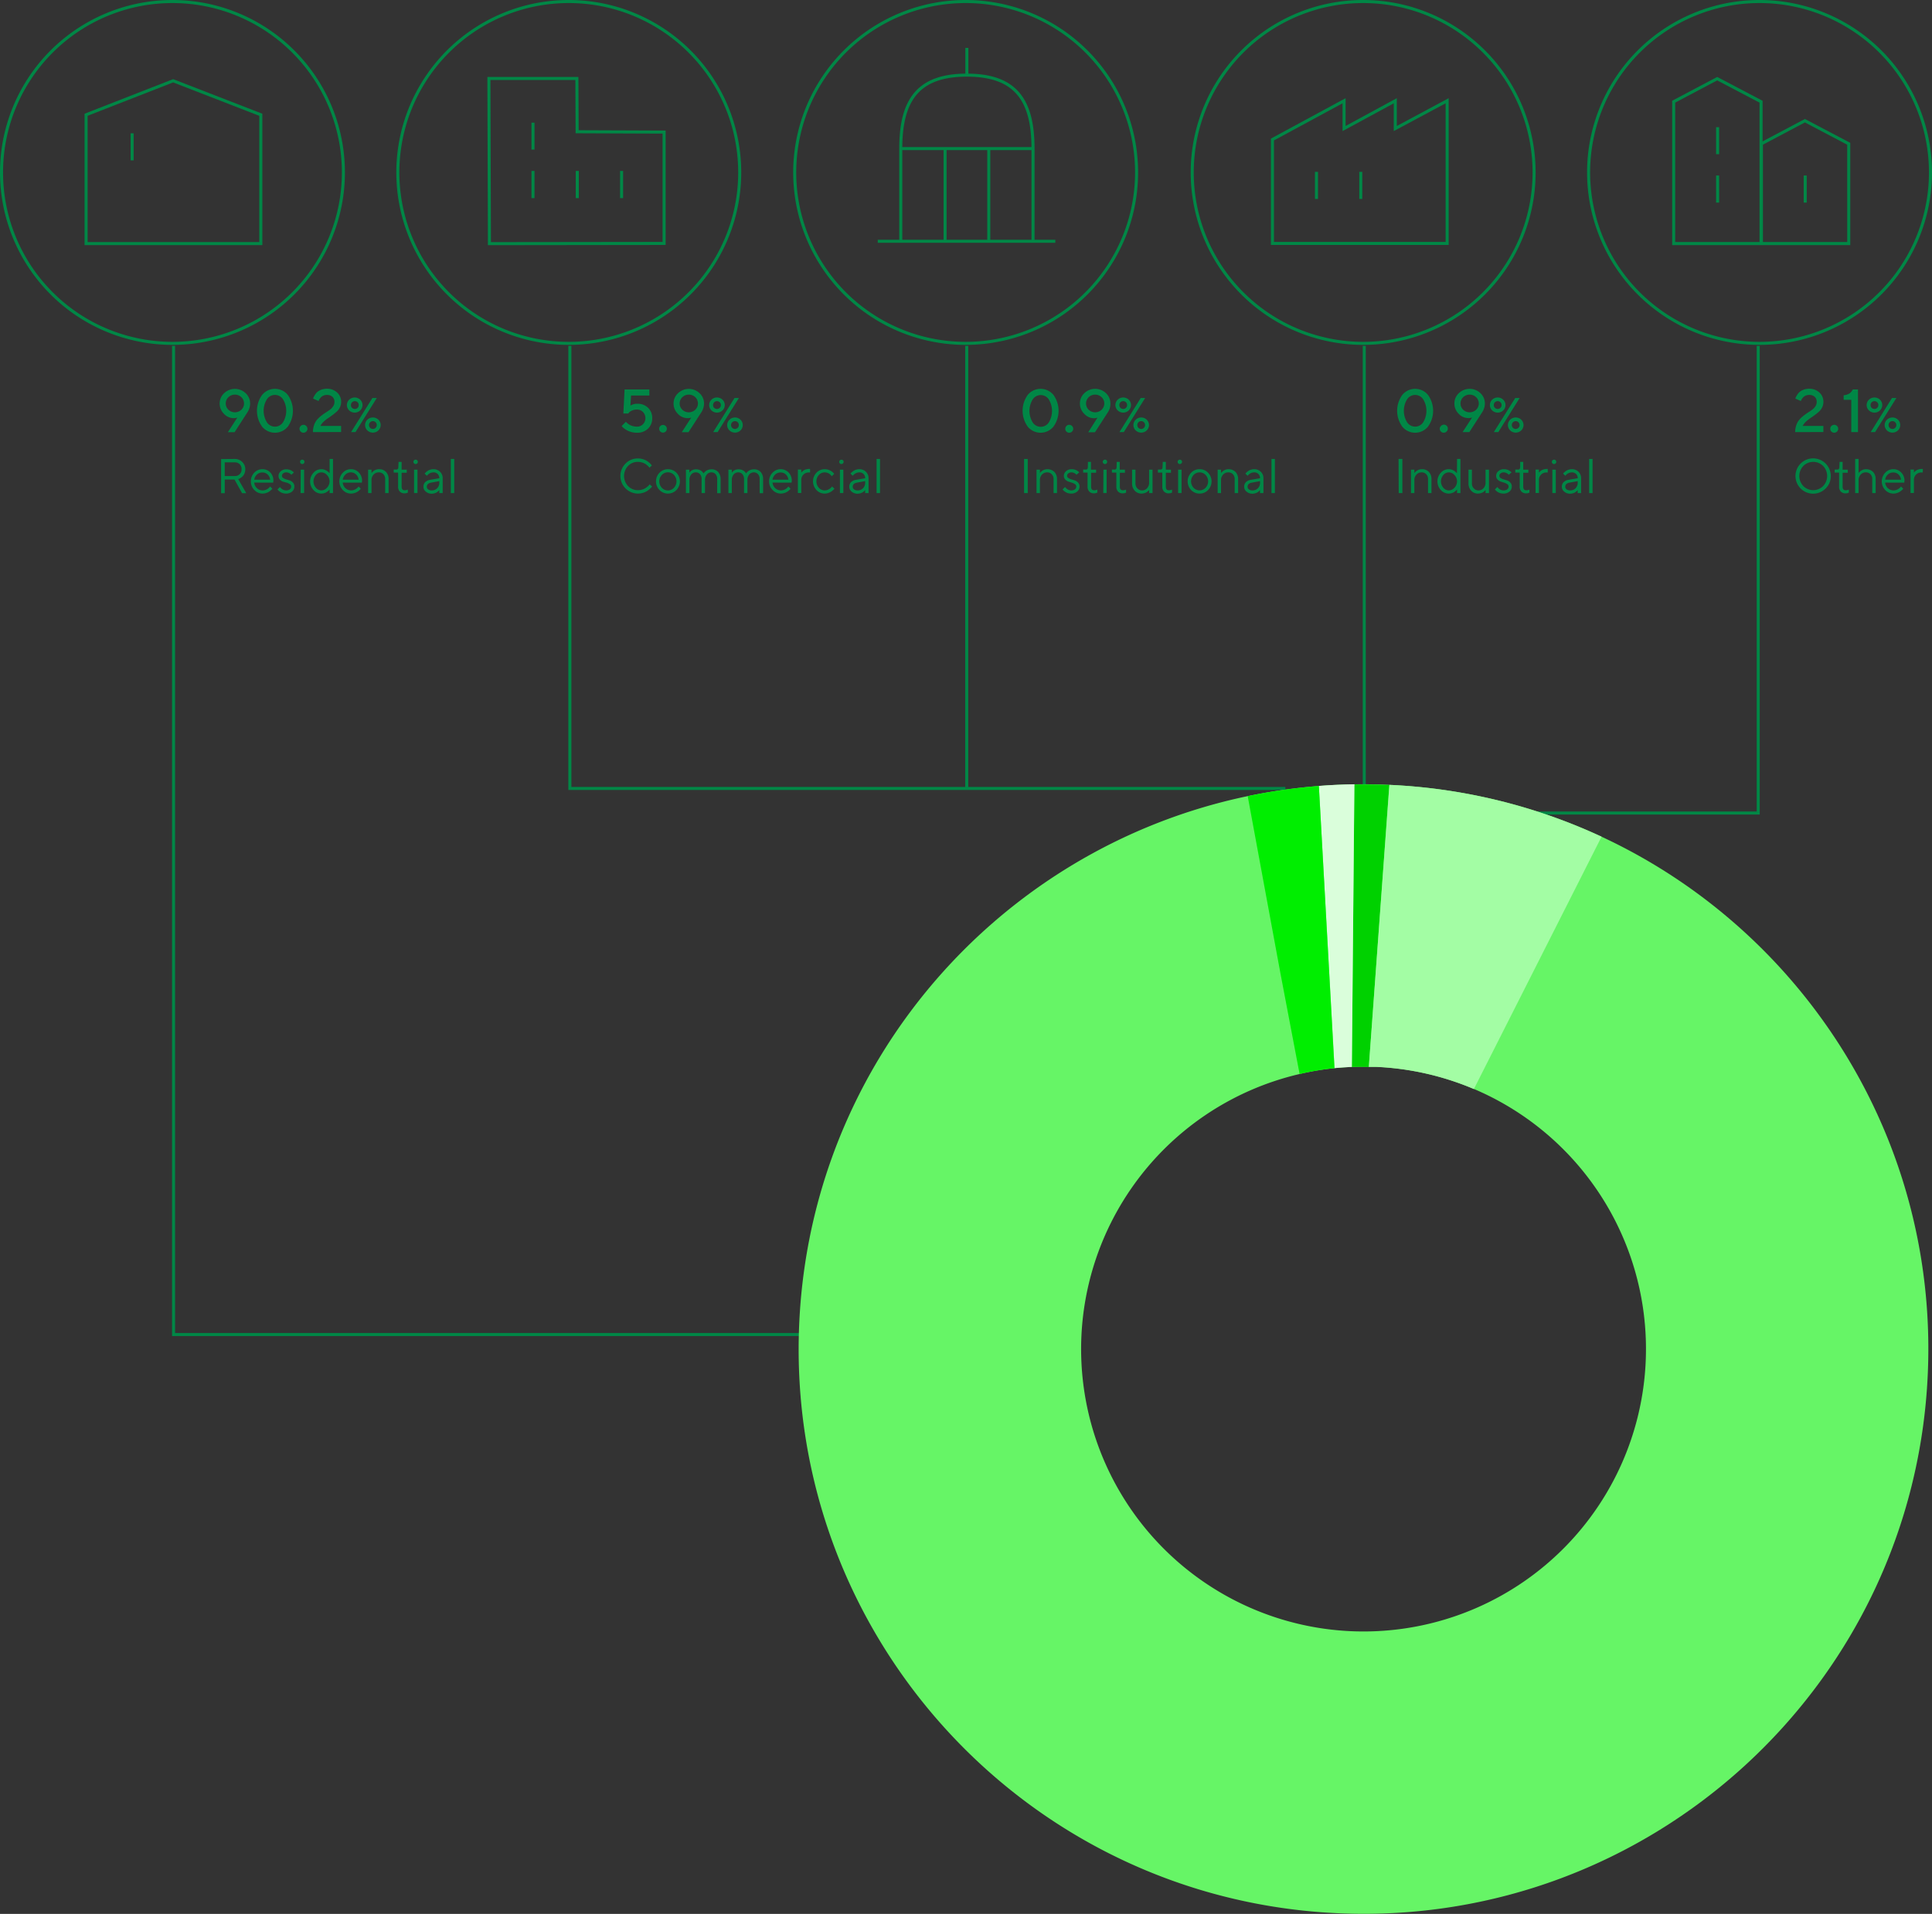 <svg xmlns="http://www.w3.org/2000/svg" width="633.73" height="627.87" viewBox="0 0 633.73 627.87"><rect x="0" y="0" width="633.73" height="627.87" fill="#333333" stroke="none"/><defs><style>.cls-1,.cls-2{fill:none;stroke:#008746;stroke-miterlimit:3.86;}.cls-2{stroke-linecap:round;}.cls-3{fill:#008746;}.cls-4{fill:#66f566;}.cls-5{fill:#00d100;}.cls-6{fill:#dafedb;}.cls-7{fill:#0e0;}.cls-8{fill:#a3fda4;}</style></defs><title>infographic-value-chain-3</title><g id="Capa_2" data-name="Capa 2"><g id="Capa_1-2" data-name="Capa 1"><path class="cls-1" d="M447.5,113.46v149.6M592.14,66.46V57.58m-28.73,8.88V57.58m0-7V41.73m14.36,5.43,14.28-7.56,14.37,7.56V79.9H577.77ZM549,33.36l14.28-7.55,14.38,7.55V79.9H549ZM521.09,56.57a56.07,56.07,0,1,1,56.07,56.07A56.07,56.07,0,0,1,521.09,56.57ZM189.31,43.22l-.08-17.48H160.37l.17,54.19,57.3-.07,0-36.53ZM189.36,65V56.08M174.83,65V56.08m0-7V40.23M203.89,65V56.08m-73.39.49a56.07,56.07,0,1,1,56.06,56.07A56.06,56.06,0,0,1,130.5,56.57Zm56.43,56.89v145.2h234.7M317.15,24.59V15.71M310,79.33V49m14.34,30.37V49m14.51,30.37V49M295.47,79.33V49m0-.26c0-16,5.73-24.09,21.69-24.09s21.69,8.14,21.69,24.09Zm-7.55,30.41h58.25M260.68,56.57a56.07,56.07,0,1,1,56.06,56.07A56.06,56.06,0,0,1,260.68,56.57Zm56.43,56.89v145.2"/><polygon class="cls-1" points="474.69 33.05 474.69 79.86 417.38 79.86 417.38 45.77 440.88 33.05 440.88 42.17 457.68 33.05 457.68 42.17 474.69 33.05"/><path class="cls-1" d="M.5,56.57a56.07,56.07,0,1,1,56.07,56.07A56.07,56.07,0,0,1,.5,56.57Zm56.43,56.89V437.81H317.15M391.07,56.57a56.07,56.07,0,1,1,56.07,56.07A56.07,56.07,0,0,1,391.07,56.57Zm55.29,8.69V56.38m-14.53,8.88V56.38"/><polygon class="cls-2" points="28.24 37.65 56.79 26.5 85.55 37.65 85.55 79.91 28.24 79.91 28.24 37.65"/><path class="cls-1" d="M576.72,113.46V266.72H468.29M43.34,52.61V43.73"/><path class="cls-3" d="M73.44,135.73a4.66,4.66,0,0,1-1.39-3.37A4.55,4.55,0,0,1,73.51,129a5.12,5.12,0,0,1,7.08,0,4.57,4.57,0,0,1,1.46,3.38,4.78,4.78,0,0,1-.28,1.6,4.85,4.85,0,0,1-.56,1.2l-.26.4-4,6.2h-2.2l3.1-4.8a3.27,3.27,0,0,1-1.2.2A4.37,4.37,0,0,1,73.44,135.73Zm1.48-1.32a3.09,3.09,0,0,0,4.26,0,2.85,2.85,0,0,0,0-4.1,3.09,3.09,0,0,0-4.26,0,2.85,2.85,0,0,0,0,4.1Z"/><path class="cls-3" d="M86,129.52a5.46,5.46,0,0,1,8.38,0,8.93,8.93,0,0,1,0,10.48A5.46,5.46,0,0,1,86,140a8.88,8.88,0,0,1,0-10.48Zm6.8,1.43a3.15,3.15,0,0,0-5.23,0,7.2,7.2,0,0,0,0,7.62,3.15,3.15,0,0,0,5.23,0,7.2,7.2,0,0,0,0-7.62Z"/><path class="cls-3" d="M100.46,141.57a1.27,1.27,0,0,1-1.83,0,1.26,1.26,0,0,1,0-1.82,1.27,1.27,0,0,1,1.83,0,1.26,1.26,0,0,1,0,1.82Z"/><path class="cls-3" d="M102.65,141.76a6.79,6.79,0,0,1,.39-2.36,5.47,5.47,0,0,1,1-1.76,10.54,10.54,0,0,1,1.38-1.29c.51-.39,1-.75,1.51-1.07s1-.64,1.38-.95a3.94,3.94,0,0,0,1-1.1,2.49,2.49,0,0,0,.4-1.37,2.18,2.18,0,0,0-.66-1.68,2.61,2.61,0,0,0-1.84-.62,2.74,2.74,0,0,0-1.08.21,2.39,2.39,0,0,0-.79.5,6.13,6.13,0,0,0-.48.58,2.34,2.34,0,0,0-.29.51l-.07.2-1.8-.8.12-.35a4,4,0,0,1,.41-.76,4.61,4.61,0,0,1,.78-1,4.41,4.41,0,0,1,1.3-.77,5,5,0,0,1,1.9-.35,4.69,4.69,0,0,1,3.37,1.24,4,4,0,0,1,1.32,3.06,4.1,4.1,0,0,1-.39,1.78,4.51,4.51,0,0,1-1,1.37c-.4.36-.86.74-1.38,1.13s-1,.74-1.5,1.06a10.58,10.58,0,0,0-1.45,1.15,5,5,0,0,0-1.08,1.41h6.79v2Z"/><path class="cls-3" d="M118.16,134.63a2.62,2.62,0,0,1-3.63,0,2.44,2.44,0,0,1,0-3.5,2.62,2.62,0,0,1,3.63,0,2.42,2.42,0,0,1,0,3.5Zm4-4.07h1.44l-7,11.2h-1.44Zm-6.67,3.23a1.2,1.2,0,0,0,.91.37,1.23,1.23,0,0,0,.91-.37,1.24,1.24,0,0,0,.36-.91,1.25,1.25,0,0,0-1.27-1.28,1.26,1.26,0,0,0-1.28,1.28A1.21,1.21,0,0,0,115.44,133.79Zm5,3.9a2.63,2.63,0,0,1,3.64,0,2.44,2.44,0,0,1,0,3.5,2.63,2.63,0,0,1-3.64,0,2.44,2.44,0,0,1,0-3.5Zm2.73.84a1.23,1.23,0,0,0-.91-.37,1.28,1.28,0,1,0,0,2.56,1.23,1.23,0,0,0,.91-.37,1.3,1.3,0,0,0,0-1.82Z"/><path class="cls-3" d="M77,150.56a3.38,3.38,0,0,1,2.46,1,3.23,3.23,0,0,1,1,2.4,3.47,3.47,0,0,1-.24,1.31,3,3,0,0,1-.58.93,5,5,0,0,1-.68.57,2.23,2.23,0,0,1-.58.31l-.24.08,2.64,4.64H79.41l-2.48-4.48h-3.2v4.48h-1.2v-11.2Zm-3.28,1.12v4.48H77a2.1,2.1,0,0,0,2.24-2.24,2.22,2.22,0,0,0-.61-1.63,2.19,2.19,0,0,0-1.63-.61Z"/><path class="cls-3" d="M83.4,158.32a2.67,2.67,0,0,0,.86,1.8,2.63,2.63,0,0,0,1.86.76,2.91,2.91,0,0,0,1.34-.32,2.87,2.87,0,0,0,.87-.64l.28-.32.72.72a1.94,1.94,0,0,0-.14.18,4.92,4.92,0,0,1-.39.38,3.78,3.78,0,0,1-1.55.86,3.68,3.68,0,0,1-3.83-1,3.89,3.89,0,0,1-1.13-2.83,4,4,0,0,1,1.12-2.84A3.54,3.54,0,0,1,86,153.92,3.49,3.49,0,0,1,88.67,155a3.79,3.79,0,0,1,1,2.75l-.07.58Zm.89-2.65a2.83,2.83,0,0,0-.89,1.69h5.21a2.84,2.84,0,0,0-.84-1.72A2.43,2.43,0,0,0,86,155,2.47,2.47,0,0,0,84.29,155.67Z"/><path class="cls-3" d="M95.56,155.76a1.46,1.46,0,0,0-.18-.22,2,2,0,0,0-.56-.35,2,2,0,0,0-.94-.23,1.59,1.59,0,0,0-1,.34,1,1,0,0,0-.4.78.85.85,0,0,0,.43.74,3.67,3.67,0,0,0,1,.45c.41.11.81.24,1.22.38a2.48,2.48,0,0,1,1,.71,1.78,1.78,0,0,1,.43,1.24,2.09,2.09,0,0,1-.76,1.66,3,3,0,0,1-2,.66,3.82,3.82,0,0,1-1-.14,3.46,3.46,0,0,1-.79-.34,4.2,4.2,0,0,1-.54-.39,3.56,3.56,0,0,1-.34-.34l-.1-.15.8-.8.09.12a2.89,2.89,0,0,0,.24.27,4.35,4.35,0,0,0,.41.34,2.53,2.53,0,0,0,.57.27,2.09,2.09,0,0,0,.69.12,1.92,1.92,0,0,0,1.25-.36,1.14,1.14,0,0,0,.43-.92.9.9,0,0,0-.43-.77,3.7,3.7,0,0,0-1-.48L92.79,158a2.58,2.58,0,0,1-1-.68,1.68,1.68,0,0,1-.43-1.2,2,2,0,0,1,.73-1.52,2.67,2.67,0,0,1,1.83-.64,3.57,3.57,0,0,1,.87.1,2.79,2.79,0,0,1,.7.26,5.23,5.23,0,0,1,.49.31,3.73,3.73,0,0,1,.31.26l.11.11Z"/><path class="cls-3" d="M98.64,151a.72.72,0,0,1,1.23.51.73.73,0,0,1-.2.51.73.73,0,0,1-1.24-.51A.66.66,0,0,1,98.64,151Zm0,3.07h1.12v7.68H98.6Z"/><path class="cls-3" d="M108.11,150.56h1.12v11.2h-1.12v-1.2l-.1.14a3.72,3.72,0,0,1-.34.33,3.28,3.28,0,0,1-.56.42,3.39,3.39,0,0,1-4.29-.71,4.16,4.16,0,0,1,0-5.64,3.43,3.43,0,0,1,2.58-1.18,3,3,0,0,1,.94.14,3.28,3.28,0,0,1,.77.34,4.09,4.09,0,0,1,.55.39,3.8,3.8,0,0,1,.35.35l.1.14Zm-.84,5.29a2.52,2.52,0,0,0-1.87-.89,2.34,2.34,0,0,0-1.78.87,3.16,3.16,0,0,0,0,4.18,2.34,2.34,0,0,0,1.78.87,2.52,2.52,0,0,0,1.87-.89,3,3,0,0,0,0-4.14Z"/><path class="cls-3" d="M112.43,158.32a2.76,2.76,0,0,0,2.72,2.56,2.87,2.87,0,0,0,1.33-.32,3.07,3.07,0,0,0,.88-.64l.27-.32.72.72-.14.18a4.92,4.92,0,0,1-.39.38,3.78,3.78,0,0,1-1.55.86,3.55,3.55,0,0,1-1.12.18,3.65,3.65,0,0,1-2.71-1.17,4.13,4.13,0,0,1,0-5.67,3.57,3.57,0,0,1,2.64-1.16,3.49,3.49,0,0,1,2.62,1.09,3.75,3.75,0,0,1,1.06,2.75l-.08.58Zm.88-2.65a2.82,2.82,0,0,0-.88,1.69h5.2a2.74,2.74,0,0,0-.84-1.72,2.43,2.43,0,0,0-1.72-.68A2.5,2.5,0,0,0,113.31,155.67Z"/><path class="cls-3" d="M121.86,155.2l.1-.14a3.45,3.45,0,0,1,.3-.31,3,3,0,0,1,.49-.39,3.1,3.1,0,0,1,.7-.31,3,3,0,0,1,.89-.13,3,3,0,0,1,2.26.89,3.3,3.3,0,0,1,.87,2.39v4.56h-1.13V157.2a2.25,2.25,0,0,0-.58-1.62,2,2,0,0,0-1.5-.62,2.27,2.27,0,0,0-1.71.72,2.55,2.55,0,0,0-.69,1.84v4.24h-1.11v-7.68h1.11Z"/><path class="cls-3" d="M130.74,151.52h1v2.56h1.68v1h-1.68v4.56c0,.8.35,1.2,1,1.2a1.79,1.79,0,0,0,.51-.07l.39-.1.14-.07v1a2.39,2.39,0,0,1-1.09.24,2,2,0,0,1-1.55-.59,2.27,2.27,0,0,1-.56-1.65v-4.56h-1.44v-1h.88c.43,0,.64-.27.64-.8Z"/><path class="cls-3" d="M135.82,151a.69.69,0,0,1,.51-.21.72.72,0,0,1,.72.72.69.69,0,0,1-.21.51.66.66,0,0,1-.51.21.72.72,0,0,1-.72-.72A.66.66,0,0,1,135.82,151Zm0,3.07h1.12v7.68h-1.12Z"/><path class="cls-3" d="M144.1,156.88a1.88,1.88,0,0,0-.54-1.39,1.9,1.9,0,0,0-1.38-.53,2.71,2.71,0,0,0-1.92.85l-.25.27-.72-.72.13-.16.36-.34a4.67,4.67,0,0,1,.58-.44,3.27,3.27,0,0,1,.81-.35,3.43,3.43,0,0,1,1-.15,3,3,0,0,1,2.17.85,2.84,2.84,0,0,1,.87,2.11v4.88H144.1v-1a.76.76,0,0,1-.1.13,2.89,2.89,0,0,1-.3.29,3.5,3.5,0,0,1-.49.37,3.17,3.17,0,0,1-.7.28,3.38,3.38,0,0,1-.9.13,2.86,2.86,0,0,1-1.93-.68,2,2,0,0,1-.78-1.56,2.13,2.13,0,0,1,.57-1.55,3,3,0,0,1,1.67-.77Zm-.7,3.29a2.52,2.52,0,0,0,.7-1.85v-.48l-2.64.48c-1,.18-1.44.64-1.45,1.36a1,1,0,0,0,.43.86,1.85,1.85,0,0,0,1.17.34A2.42,2.42,0,0,0,143.4,160.17Z"/><path class="cls-3" d="M149,161.76h-1.12v-11.2H149Z"/><path class="cls-3" d="M212.59,133.79a4.54,4.54,0,0,1,1.35,3.37,4.61,4.61,0,0,1-1.38,3.46,5,5,0,0,1-3.62,1.34,7.2,7.2,0,0,1-1.82-.23,6.69,6.69,0,0,1-1.42-.55,8.16,8.16,0,0,1-1-.64,4.21,4.21,0,0,1-.59-.54l-.2-.24,1.4-1.4.14.17a3.48,3.48,0,0,0,.44.39,4.82,4.82,0,0,0,.72.49,5.12,5.12,0,0,0,2.3.55,2.68,2.68,0,0,0,2-.8,2.9,2.9,0,0,0,0-4,2.68,2.68,0,0,0-2-.8,3.81,3.81,0,0,0-1.58.32,2.82,2.82,0,0,0-1,.64l-.25.34h-1.61l.4-7.9H213v2H207l-.21,3.3a4,4,0,0,1,2.4-.6A4.74,4.74,0,0,1,212.59,133.79Z"/><path class="cls-3" d="M218.35,141.57a1.26,1.26,0,1,1,.39-.91A1.24,1.24,0,0,1,218.35,141.57Z"/><path class="cls-3" d="M222.33,135.73a4.66,4.66,0,0,1-1.39-3.37A4.55,4.55,0,0,1,222.4,129a5.12,5.12,0,0,1,7.08,0,4.57,4.57,0,0,1,1.46,3.38,4.78,4.78,0,0,1-.28,1.6,4.85,4.85,0,0,1-.56,1.2l-.26.4-4,6.2h-2.2l3.1-4.8a3.27,3.27,0,0,1-1.2.2A4.37,4.37,0,0,1,222.33,135.73Zm1.48-1.32a3.09,3.09,0,0,0,4.26,0,2.85,2.85,0,0,0,0-4.1,3.09,3.09,0,0,0-4.26,0,2.85,2.85,0,0,0,0,4.1Z"/><path class="cls-3" d="M237,134.63a2.63,2.63,0,0,1-3.64,0,2.44,2.44,0,0,1,0-3.5,2.63,2.63,0,0,1,3.64,0,2.44,2.44,0,0,1,0,3.5Zm3.94-4.07h1.44l-7,11.2h-1.44Zm-6.67,3.23a1.21,1.21,0,0,0,.91.37,1.23,1.23,0,0,0,.91-.37,1.21,1.21,0,0,0,.37-.91,1.23,1.23,0,0,0-.37-.91,1.27,1.27,0,0,0-.91-.37,1.25,1.25,0,0,0-.91.37,1.23,1.23,0,0,0-.37.91A1.21,1.21,0,0,0,234.23,133.79Zm5,3.9a2.62,2.62,0,0,1,3.63,0,2.44,2.44,0,0,1,0,3.5,2.62,2.62,0,0,1-3.63,0,2.42,2.42,0,0,1,0-3.5Zm2.72.84a1.21,1.21,0,0,0-.91-.37,1.23,1.23,0,0,0-.91.37,1.3,1.3,0,0,0,0,1.82,1.23,1.23,0,0,0,.91.37,1.29,1.29,0,0,0,.91-2.19Z"/><path class="cls-3" d="M205.18,152.08a5.55,5.55,0,0,1,4.08-1.68,5.5,5.5,0,0,1,1.63.24,5.27,5.27,0,0,1,1.3.57,8.79,8.79,0,0,1,.9.68,3.9,3.9,0,0,1,.55.59l.18.24-.8.72-.14-.21a4,4,0,0,0-.44-.45,4.75,4.75,0,0,0-.75-.59,4.87,4.87,0,0,0-2.43-.67,4.38,4.38,0,0,0-3.24,1.33,4.8,4.8,0,0,0,0,6.61,4.38,4.38,0,0,0,3.24,1.34,4.85,4.85,0,0,0,1.38-.2,4.25,4.25,0,0,0,1.09-.48,8.34,8.34,0,0,0,.76-.56,2.58,2.58,0,0,0,.47-.49l.14-.19.8.72a1.5,1.5,0,0,1-.19.25c-.09.1-.28.29-.57.55a6.94,6.94,0,0,1-.93.71,5.16,5.16,0,0,1-1.3.56,5.68,5.68,0,0,1-1.65.25,5.77,5.77,0,0,1-4.08-9.84Z"/><path class="cls-3" d="M216.33,155.08a3.9,3.9,0,0,1,5.55,0,4.11,4.11,0,0,1,0,5.68,3.9,3.9,0,0,1-5.55,0,4.08,4.08,0,0,1,0-5.68Zm4.75.74a2.71,2.71,0,0,0-4,0,3.09,3.09,0,0,0,0,4.19,2.7,2.7,0,0,0,4,0,3.1,3.1,0,0,0,0-4.2Z"/><path class="cls-3" d="M235.25,157.2a2.35,2.35,0,0,0-.52-1.65,1.81,1.81,0,0,0-1.39-.59,1.92,1.92,0,0,0-1.49.7,2.74,2.74,0,0,0-.6,1.86v4.24h-1.11V157.2a2.4,2.4,0,0,0-.53-1.65,1.8,1.8,0,0,0-1.4-.59,1.91,1.91,0,0,0-1.48.7,2.78,2.78,0,0,0-.59,1.86v4.24H225v-7.68h1.12v1l.07-.12a2.89,2.89,0,0,1,.24-.27,2.93,2.93,0,0,1,.43-.34,2.51,2.51,0,0,1,.61-.27,2.63,2.63,0,0,1,.8-.12,3,3,0,0,1,1,.14,2.61,2.61,0,0,1,.71.34,3.51,3.51,0,0,1,.45.39,2.23,2.23,0,0,1,.28.35l.08.14.08-.14a2.05,2.05,0,0,1,.29-.33,3.35,3.35,0,0,1,.51-.42,2.89,2.89,0,0,1,.74-.33,3.31,3.31,0,0,1,1-.14,2.83,2.83,0,0,1,2.13.86,3.38,3.38,0,0,1,.83,2.42v4.56h-1.13Z"/><path class="cls-3" d="M249.17,157.2a2.35,2.35,0,0,0-.53-1.65,1.78,1.78,0,0,0-1.39-.59,1.89,1.89,0,0,0-1.48.7,2.74,2.74,0,0,0-.6,1.86v4.24h-1.12V157.2a2.4,2.4,0,0,0-.53-1.65,1.78,1.78,0,0,0-1.39-.59,1.89,1.89,0,0,0-1.48.7,2.74,2.74,0,0,0-.6,1.86v4.24h-1.12v-7.68h1.12v1l.08-.12a1.88,1.88,0,0,1,.24-.27,2.83,2.83,0,0,1,.42-.34,2.7,2.7,0,0,1,.61-.27,2.64,2.64,0,0,1,.81-.12,3,3,0,0,1,1,.14,2.47,2.47,0,0,1,.71.34,3,3,0,0,1,.46.39,2.79,2.79,0,0,1,.27.35l.08.14.09-.14a1.36,1.36,0,0,1,.29-.33,2.86,2.86,0,0,1,.5-.42,3.05,3.05,0,0,1,.74-.33,3.4,3.4,0,0,1,1-.14,2.84,2.84,0,0,1,2.14.86,3.38,3.38,0,0,1,.82,2.42v4.56h-1.12Z"/><path class="cls-3" d="M253.4,158.32a2.78,2.78,0,0,0,2.72,2.56,2.91,2.91,0,0,0,1.34-.32,2.87,2.87,0,0,0,.87-.64l.27-.32.72.72-.13.18a4.92,4.92,0,0,1-.39.38,3.78,3.78,0,0,1-1.55.86,3.68,3.68,0,0,1-3.83-1,3.9,3.9,0,0,1-1.14-2.83,4,4,0,0,1,1.13-2.84,3.64,3.64,0,0,1,5.26-.07,3.79,3.79,0,0,1,1.05,2.75l-.08.58Zm.88-2.65a2.82,2.82,0,0,0-.88,1.69h5.2a2.74,2.74,0,0,0-.84-1.72A2.41,2.41,0,0,0,256,155,2.5,2.5,0,0,0,254.28,155.67Z"/><path class="cls-3" d="M265.72,155h-.48a2.35,2.35,0,0,0-1.7.69,2.38,2.38,0,0,0-.7,1.79v4.24h-1.12v-7.68h1.12v1l.09-.13a2.89,2.89,0,0,1,.3-.29,3.59,3.59,0,0,1,.5-.37,3.18,3.18,0,0,1,.72-.28,3.3,3.3,0,0,1,.95-.13h.32Z"/><path class="cls-3" d="M267.81,155.08a3.67,3.67,0,0,1,2.7-1.16,3.83,3.83,0,0,1,1.68.38,3.7,3.7,0,0,1,1.11.77l.34.37-.81.8-.09-.14-.28-.31a2.8,2.8,0,0,0-.46-.39,2.94,2.94,0,0,0-1.49-.44,2.56,2.56,0,0,0-1.91.86,3.13,3.13,0,0,0,0,4.2,2.56,2.56,0,0,0,1.91.86,2.69,2.69,0,0,0,1.27-.32,3.07,3.07,0,0,0,.88-.64l.26-.32.79.72-.14.18c-.07.07-.2.2-.41.38a5,5,0,0,1-.66.48,4.36,4.36,0,0,1-.88.38,3.53,3.53,0,0,1-1.11.18,3.61,3.61,0,0,1-2.7-1.17,4.12,4.12,0,0,1,0-5.67Z"/><path class="cls-3" d="M275.51,151a.74.74,0,0,1,1,0,.66.66,0,0,1,.21.51.73.73,0,0,1-1.24.51.73.73,0,0,1-.2-.51A.69.69,0,0,1,275.51,151Zm0,3.07h1.12v7.68h-1.12Z"/><path class="cls-3" d="M283.79,156.88a1.88,1.88,0,0,0-.54-1.39,1.9,1.9,0,0,0-1.38-.53,2.76,2.76,0,0,0-1.92.85l-.24.27-.72-.72.13-.16a3.26,3.26,0,0,1,.36-.34,3.54,3.54,0,0,1,.58-.44,3.18,3.18,0,0,1,.8-.35,3.48,3.48,0,0,1,1-.15,3,3,0,0,1,2.18.85,2.87,2.87,0,0,1,.86,2.11v4.88h-1.12v-1a.76.76,0,0,1-.1.13,3.7,3.7,0,0,1-.29.29,3.59,3.59,0,0,1-.5.37,3.17,3.17,0,0,1-.7.28,3.3,3.3,0,0,1-.89.13,2.89,2.89,0,0,1-1.94-.68,2,2,0,0,1-.78-1.56,2.1,2.1,0,0,1,.58-1.55,2.93,2.93,0,0,1,1.66-.77Zm-.7,3.29a2.52,2.52,0,0,0,.7-1.85v-.48l-2.64.48c-1,.18-1.44.64-1.44,1.36a1.06,1.06,0,0,0,.42.86,1.9,1.9,0,0,0,1.18.34A2.4,2.4,0,0,0,283.09,160.17Z"/><path class="cls-3" d="M288.66,161.76h-1.12v-11.2h1.12Z"/><path class="cls-3" d="M337.14,129.52a5.46,5.46,0,0,1,8.38,0,8.88,8.88,0,0,1,0,10.48,5.46,5.46,0,0,1-8.38,0,8.88,8.88,0,0,1,0-10.48ZM344,131a3.15,3.15,0,0,0-5.23,0,7.2,7.2,0,0,0,0,7.62,3.15,3.15,0,0,0,5.23,0,7.26,7.26,0,0,0,0-7.62Z"/><path class="cls-3" d="M351.65,141.57a1.28,1.28,0,0,1-.92.39,1.3,1.3,0,0,1,0-2.6,1.28,1.28,0,0,1,.92.39,1.26,1.26,0,0,1,0,1.82Z"/><path class="cls-3" d="M355.63,135.73a4.67,4.67,0,0,1-1.4-3.37,4.55,4.55,0,0,1,1.46-3.38,5.12,5.12,0,0,1,7.08,0,4.53,4.53,0,0,1,1.46,3.38A5,5,0,0,1,364,134a5.2,5.2,0,0,1-.57,1.2l-.26.4-4,6.2h-2.21L360,137a3.27,3.27,0,0,1-1.2.2A4.34,4.34,0,0,1,355.63,135.73Zm1.47-1.32a3.09,3.09,0,0,0,4.26,0,2.85,2.85,0,0,0,0-4.1,3.09,3.09,0,0,0-4.26,0,2.87,2.87,0,0,0,0,4.1Z"/><path class="cls-3" d="M370.25,134.63a2.62,2.62,0,0,1-3.63,0,2.42,2.42,0,0,1,0-3.5,2.62,2.62,0,0,1,3.63,0,2.44,2.44,0,0,1,0,3.5Zm3.94-4.07h1.44l-7,11.2h-1.43Zm-6.67,3.23a1.23,1.23,0,0,0,.91.37,1.2,1.2,0,0,0,.91-.37,1.21,1.21,0,0,0,.37-.91,1.26,1.26,0,0,0-1.28-1.28,1.25,1.25,0,0,0-1.27,1.28A1.24,1.24,0,0,0,367.52,133.79Zm5,3.9a2.62,2.62,0,0,1,3.63,0,2.44,2.44,0,0,1,0,3.5,2.62,2.62,0,0,1-3.63,0,2.44,2.44,0,0,1,0-3.5Zm2.72.84a1.2,1.2,0,0,0-.91-.37,1.23,1.23,0,0,0-.91.37,1.33,1.33,0,0,0,0,1.82,1.23,1.23,0,0,0,.91.37,1.2,1.2,0,0,0,.91-.37,1.3,1.3,0,0,0,0-1.82Z"/><path class="cls-3" d="M335.91,150.56h1.21v11.2h-1.21Z"/><path class="cls-3" d="M341.11,155.2l.09-.14a3.45,3.45,0,0,1,.3-.31,3.07,3.07,0,0,1,.5-.39,2.81,2.81,0,0,1,.69-.31,3.26,3.26,0,0,1,3.15.76,3.3,3.3,0,0,1,.87,2.39v4.56h-1.12V157.2a2.26,2.26,0,0,0-.59-1.62,2,2,0,0,0-1.49-.62,2.24,2.24,0,0,0-1.71.72,2.55,2.55,0,0,0-.69,1.84v4.24H340v-7.68h1.12Z"/><path class="cls-3" d="M353.1,155.76a1.46,1.46,0,0,0-.18-.22,2,2,0,0,0-.56-.35,2,2,0,0,0-.94-.23,1.59,1.59,0,0,0-1,.34,1,1,0,0,0-.4.78.85.85,0,0,0,.43.74,3.67,3.67,0,0,0,1,.45c.41.11.81.24,1.22.38a2.48,2.48,0,0,1,1,.71,1.78,1.78,0,0,1,.43,1.24,2.09,2.09,0,0,1-.76,1.66,3,3,0,0,1-2,.66,3.75,3.75,0,0,1-1-.14,3.56,3.56,0,0,1-.8-.34,4.2,4.2,0,0,1-.54-.39,3.56,3.56,0,0,1-.34-.34l-.1-.15.8-.8.09.12a3.63,3.63,0,0,0,.25.27,2.74,2.74,0,0,0,.41.34,2.25,2.25,0,0,0,.56.27,2.09,2.09,0,0,0,.69.12,1.92,1.92,0,0,0,1.25-.36,1.14,1.14,0,0,0,.43-.92.9.9,0,0,0-.43-.77,3.7,3.7,0,0,0-1-.48c-.4-.12-.81-.25-1.21-.39a2.55,2.55,0,0,1-1-.68,1.68,1.68,0,0,1-.43-1.2,2,2,0,0,1,.73-1.52,2.67,2.67,0,0,1,1.83-.64,3.57,3.57,0,0,1,.87.1,2.79,2.79,0,0,1,.7.26,5.23,5.23,0,0,1,.49.31,2.56,2.56,0,0,1,.31.26l.12.11Z"/><path class="cls-3" d="M356.86,151.52h1v2.56h1.68v1H357.9v4.56c0,.8.34,1.2,1,1.2a1.79,1.79,0,0,0,.51-.07l.39-.1.14-.07v1a2.39,2.39,0,0,1-1.09.24,2,2,0,0,1-1.55-.59,2.27,2.27,0,0,1-.56-1.65v-4.56h-1.44v-1h.88c.42,0,.64-.27.64-.8Z"/><path class="cls-3" d="M361.94,151a.69.69,0,0,1,.51-.21.72.72,0,0,1,.72.72.69.69,0,0,1-.21.51.66.66,0,0,1-.51.21.72.72,0,0,1-.72-.72A.66.66,0,0,1,361.94,151Zm0,3.07H363v7.68H361.9Z"/><path class="cls-3" d="M366.3,151.52h1v2.56H369v1h-1.67v4.56c0,.8.34,1.2,1,1.2a1.81,1.81,0,0,0,.52-.07l.38-.1.14-.07v1a2.35,2.35,0,0,1-1.08.24,2,2,0,0,1-1.55-.59,2.23,2.23,0,0,1-.56-1.65v-4.56h-1.45v-1h.89c.42,0,.64-.27.64-.8Z"/><path class="cls-3" d="M376.93,160.72l-.09.13c0,.05-.14.15-.3.29a3.5,3.5,0,0,1-.49.37,3.17,3.17,0,0,1-.7.28,3.38,3.38,0,0,1-.9.13,2.93,2.93,0,0,1-2.23-.94,3.37,3.37,0,0,1-.88-2.42v-4.48h1.11v4.48a2.3,2.3,0,0,0,.63,1.66,2,2,0,0,0,1.53.66,2.18,2.18,0,0,0,1.65-.72,2.57,2.57,0,0,0,.67-1.84v-4.24h1.12v7.68h-1.12Z"/><path class="cls-3" d="M381.41,151.52h1v2.56h1.68v1h-1.68v4.56c0,.8.35,1.2,1,1.2a1.79,1.79,0,0,0,.51-.07l.39-.1.14-.07v1a2.39,2.39,0,0,1-1.09.24,2.06,2.06,0,0,1-1.55-.59,2.27,2.27,0,0,1-.55-1.65v-4.56h-1.45v-1h.88c.43,0,.64-.27.64-.8Z"/><path class="cls-3" d="M386.5,151a.66.66,0,0,1,.51-.21.69.69,0,0,1,.51.21.66.66,0,0,1,.21.51.72.72,0,0,1-.72.72.66.66,0,0,1-.51-.21.69.69,0,0,1-.21-.51A.66.66,0,0,1,386.5,151Zm-.05,3.07h1.12v7.68h-1.12Z"/><path class="cls-3" d="M390.71,155.08a3.75,3.75,0,0,1,2.78-1.16,3.71,3.71,0,0,1,2.77,1.16,4.08,4.08,0,0,1,0,5.68,3.75,3.75,0,0,1-2.77,1.16,3.78,3.78,0,0,1-2.78-1.16,4.11,4.11,0,0,1,0-5.68Zm4.75.74a2.7,2.7,0,0,0-3.95,0,3.09,3.09,0,0,0,0,4.19,2.69,2.69,0,0,0,3.95,0,3.07,3.07,0,0,0,0-4.2Z"/><path class="cls-3" d="M400.52,155.2l.1-.14c0-.05.14-.16.29-.31a3.07,3.07,0,0,1,.5-.39,3.22,3.22,0,0,1,3.85.45,3.29,3.29,0,0,1,.86,2.39v4.56H405V157.2a2.29,2.29,0,0,0-.58-1.62,2,2,0,0,0-1.5-.62,2.27,2.27,0,0,0-1.71.72,2.55,2.55,0,0,0-.69,1.84v4.24h-1.11v-7.68h1.11Z"/><path class="cls-3" d="M413.32,156.88a1.88,1.88,0,0,0-.54-1.39,1.9,1.9,0,0,0-1.38-.53,2.71,2.71,0,0,0-1.92.85l-.25.27-.72-.72.13-.16.36-.34a4.11,4.11,0,0,1,.59-.44,3,3,0,0,1,.8-.35,3.43,3.43,0,0,1,1-.15,3,3,0,0,1,2.17.85,2.84,2.84,0,0,1,.87,2.11v4.88h-1.12v-1a.76.76,0,0,1-.1.13l-.29.29a3.59,3.59,0,0,1-.5.37,3.17,3.17,0,0,1-.7.28,3.36,3.36,0,0,1-.89.13,2.89,2.89,0,0,1-1.94-.68,2,2,0,0,1-.78-1.56,2.13,2.13,0,0,1,.57-1.55,3,3,0,0,1,1.67-.77Zm-.7,3.29a2.52,2.52,0,0,0,.7-1.85v-.48l-2.64.48c-1,.18-1.44.64-1.45,1.36a1.07,1.07,0,0,0,.43.86,1.88,1.88,0,0,0,1.18.34A2.41,2.41,0,0,0,412.62,160.17Z"/><path class="cls-3" d="M418.19,161.76h-1.12v-11.2h1.12Z"/><path class="cls-3" d="M460,129.52a5.46,5.46,0,0,1,8.38,0,8.88,8.88,0,0,1,0,10.48,5.46,5.46,0,0,1-8.38,0,8.88,8.88,0,0,1,0-10.48Zm6.8,1.43a3.15,3.15,0,0,0-5.22,0,7.2,7.2,0,0,0,0,7.62,3.15,3.15,0,0,0,5.22,0,7.2,7.2,0,0,0,0-7.62Z"/><path class="cls-3" d="M474.48,141.57a1.26,1.26,0,0,1-1.82,0,1.24,1.24,0,0,1,0-1.82,1.29,1.29,0,1,1,1.82,1.82Z"/><path class="cls-3" d="M478.46,135.73a4.66,4.66,0,0,1-1.39-3.37,4.55,4.55,0,0,1,1.46-3.38,5.12,5.12,0,0,1,7.08,0,4.57,4.57,0,0,1,1.46,3.38,4.78,4.78,0,0,1-.28,1.6,4.85,4.85,0,0,1-.56,1.2l-.26.4-4,6.2h-2.21l3.11-4.8a3.27,3.27,0,0,1-1.2.2A4.37,4.37,0,0,1,478.46,135.73Zm1.48-1.32a3.09,3.09,0,0,0,4.26,0,2.85,2.85,0,0,0,0-4.1,3.09,3.09,0,0,0-4.26,0,2.85,2.85,0,0,0,0,4.1Z"/><path class="cls-3" d="M493.09,134.63a2.63,2.63,0,0,1-3.64,0,2.44,2.44,0,0,1,0-3.5,2.63,2.63,0,0,1,3.64,0,2.44,2.44,0,0,1,0,3.5Zm3.94-4.07h1.44l-7,11.2H490Zm-6.67,3.23a1.21,1.21,0,0,0,.91.37,1.23,1.23,0,0,0,.91-.37,1.25,1.25,0,0,0,.37-.91,1.26,1.26,0,0,0-1.28-1.28,1.25,1.25,0,0,0-.91.37,1.23,1.23,0,0,0-.37.91A1.21,1.21,0,0,0,490.36,133.79Zm5,3.9a2.63,2.63,0,0,1,3.64,0,2.44,2.44,0,0,1,0,3.5,2.63,2.63,0,0,1-3.64,0,2.44,2.44,0,0,1,0-3.5Zm2.73.84a1.21,1.21,0,0,0-.91-.37,1.23,1.23,0,0,0-.91.37,1.3,1.3,0,0,0,0,1.82,1.23,1.23,0,0,0,.91.37,1.29,1.29,0,0,0,.91-2.19Z"/><path class="cls-3" d="M458.75,150.56H460v11.2h-1.2Z"/><path class="cls-3" d="M463.94,155.2a1,1,0,0,0,.1-.14,3.45,3.45,0,0,1,.3-.31,3,3,0,0,1,.49-.39,3.1,3.1,0,0,1,.7-.31,3,3,0,0,1,.89-.13,3,3,0,0,1,2.26.89,3.3,3.3,0,0,1,.87,2.39v4.56h-1.13V157.2a2.25,2.25,0,0,0-.58-1.62,2,2,0,0,0-1.5-.62,2.27,2.27,0,0,0-1.71.72,2.55,2.55,0,0,0-.69,1.84v4.24h-1.11v-7.68h1.11Z"/><path class="cls-3" d="M477.94,150.56h1.11v11.2h-1.11v-1.2l-.11.14a2.72,2.72,0,0,1-.34.33,3.64,3.64,0,0,1-.55.42,3.92,3.92,0,0,1-.76.33,3.43,3.43,0,0,1-1,.14,3.47,3.47,0,0,1-2.58-1.18,4.16,4.16,0,0,1,0-5.64,3.43,3.43,0,0,1,2.58-1.18,3,3,0,0,1,.95.14,3.7,3.7,0,0,1,.77.34,4,4,0,0,1,.54.39,3.8,3.8,0,0,1,.35.35l.11.14Zm-.84,5.29a2.55,2.55,0,0,0-1.88-.89,2.35,2.35,0,0,0-1.78.87,3.19,3.19,0,0,0,0,4.18,2.35,2.35,0,0,0,1.78.87,2.55,2.55,0,0,0,1.88-.89,3,3,0,0,0,0-4.14Z"/><path class="cls-3" d="M487.29,160.72a.76.76,0,0,1-.1.13,3.7,3.7,0,0,1-.29.29,3.5,3.5,0,0,1-.49.37,3.17,3.17,0,0,1-.7.28,3.38,3.38,0,0,1-.9.13,2.93,2.93,0,0,1-2.23-.94,3.37,3.37,0,0,1-.89-2.42v-4.48h1.12v4.48a2.3,2.3,0,0,0,.63,1.66,2,2,0,0,0,1.53.66,2.18,2.18,0,0,0,1.65-.72,2.62,2.62,0,0,0,.67-1.84v-4.24h1.12v7.68h-1.12Z"/><path class="cls-3" d="M494.89,155.76a1.46,1.46,0,0,0-.18-.22,2,2,0,0,0-.56-.35,2,2,0,0,0-.94-.23,1.59,1.59,0,0,0-1,.34,1,1,0,0,0-.4.78.85.85,0,0,0,.43.74,3.67,3.67,0,0,0,1,.45c.41.11.81.24,1.22.38a2.48,2.48,0,0,1,1,.71,1.78,1.78,0,0,1,.43,1.24,2.09,2.09,0,0,1-.76,1.66,3,3,0,0,1-2,.66,3.88,3.88,0,0,1-1-.14,3.46,3.46,0,0,1-.79-.34,4.2,4.2,0,0,1-.54-.39,3.56,3.56,0,0,1-.34-.34l-.1-.15.8-.8.09.12a2.89,2.89,0,0,0,.24.27,4.35,4.35,0,0,0,.41.34,2.53,2.53,0,0,0,.57.27,2.09,2.09,0,0,0,.69.12,1.92,1.92,0,0,0,1.25-.36,1.14,1.14,0,0,0,.43-.92.9.9,0,0,0-.43-.77,3.7,3.7,0,0,0-1-.48l-1.22-.39a2.58,2.58,0,0,1-1-.68,1.68,1.68,0,0,1-.43-1.2,2,2,0,0,1,.73-1.52,2.67,2.67,0,0,1,1.83-.64,3.57,3.57,0,0,1,.87.1,2.79,2.79,0,0,1,.7.26,5.23,5.23,0,0,1,.49.31,3.73,3.73,0,0,1,.31.26l.11.11Z"/><path class="cls-3" d="M498.65,151.52h1v2.56h1.68v1h-1.68v4.56c0,.8.34,1.2,1,1.2a1.79,1.79,0,0,0,.51-.07l.38-.1.14-.07v1a2.32,2.32,0,0,1-1.08.24,2,2,0,0,1-1.55-.59,2.27,2.27,0,0,1-.56-1.65v-4.56h-1.45v-1H498c.42,0,.64-.27.64-.8Z"/><path class="cls-3" d="M507.69,155h-.49a2.33,2.33,0,0,0-1.69.69,2.39,2.39,0,0,0-.71,1.79v4.24h-1.11v-7.68h1.11v1l.1-.13.29-.29a3.68,3.68,0,0,1,.51-.37,3.18,3.18,0,0,1,.72-.28,3.26,3.26,0,0,1,.95-.13h.32Z"/><path class="cls-3" d="M509.25,151a.66.66,0,0,1,.51-.21.69.69,0,0,1,.51.21.66.66,0,0,1,.21.51.72.72,0,0,1-.72.72.66.66,0,0,1-.51-.21.69.69,0,0,1-.21-.51A.66.66,0,0,1,509.25,151Zm-.05,3.07h1.12v7.68H509.2Z"/><path class="cls-3" d="M517.52,156.88a1.88,1.88,0,0,0-.54-1.39,1.9,1.9,0,0,0-1.38-.53,2.76,2.76,0,0,0-1.92.85l-.24.27-.72-.72.13-.16a3.26,3.26,0,0,1,.36-.34,4,4,0,0,1,.58-.44,3.18,3.18,0,0,1,.8-.35,3.48,3.48,0,0,1,1-.15,3,3,0,0,1,2.18.85,2.87,2.87,0,0,1,.86,2.11v4.88h-1.12v-1l-.09.13-.3.29a3.59,3.59,0,0,1-.5.37,3,3,0,0,1-.7.28,3.3,3.3,0,0,1-.89.13,2.89,2.89,0,0,1-1.94-.68,2,2,0,0,1-.78-1.56,2.1,2.1,0,0,1,.58-1.55,2.93,2.93,0,0,1,1.66-.77Zm-.7,3.29a2.52,2.52,0,0,0,.7-1.85v-.48l-2.64.48c-1,.18-1.44.64-1.44,1.36a1.06,1.06,0,0,0,.42.86,1.9,1.9,0,0,0,1.18.34A2.4,2.4,0,0,0,516.82,160.17Z"/><path class="cls-3" d="M522.39,161.76h-1.12v-11.2h1.12Z"/><path class="cls-3" d="M588.85,141.76a6.57,6.57,0,0,1,.4-2.36,5.47,5.47,0,0,1,1-1.76,10.54,10.54,0,0,1,1.38-1.29c.51-.39,1-.75,1.51-1.07s1-.64,1.38-.95a3.94,3.94,0,0,0,1-1.1,2.56,2.56,0,0,0,.39-1.37,2.21,2.21,0,0,0-.65-1.68,2.62,2.62,0,0,0-1.85-.62,2.72,2.72,0,0,0-1.07.21,2.39,2.39,0,0,0-.79.5,6.13,6.13,0,0,0-.48.58,2.34,2.34,0,0,0-.29.51l-.07.2-1.8-.8c0-.09.07-.2.11-.35a5.79,5.79,0,0,1,.41-.76,5,5,0,0,1,.79-1,4.41,4.41,0,0,1,1.3-.77,5,5,0,0,1,1.89-.35,4.71,4.71,0,0,1,3.38,1.24,4,4,0,0,1,1.32,3.06,4.1,4.1,0,0,1-.39,1.78,4.51,4.51,0,0,1-1,1.37c-.4.36-.86.74-1.38,1.13s-1,.74-1.51,1.06a11.15,11.15,0,0,0-1.44,1.15,5.25,5.25,0,0,0-1.09,1.41h6.8v2Z"/><path class="cls-3" d="M602.57,141.57a1.28,1.28,0,0,1-.92.39,1.3,1.3,0,0,1,0-2.6,1.28,1.28,0,0,1,.92.39,1.26,1.26,0,0,1,0,1.82Z"/><path class="cls-3" d="M609.45,127.76v14h-2.2v-10.6h-2.5v-1.5a4.1,4.1,0,0,0,1.92-.6,3.41,3.41,0,0,0,1.08-1.3Z"/><path class="cls-3" d="M616.67,134.63a2.62,2.62,0,0,1-3.63,0,2.42,2.42,0,0,1,0-3.5,2.62,2.62,0,0,1,3.63,0,2.44,2.44,0,0,1,0,3.5Zm3.94-4.07h1.44l-7,11.2h-1.43Zm-6.67,3.23a1.23,1.23,0,0,0,.91.37,1.2,1.2,0,0,0,.91-.37,1.21,1.21,0,0,0,.37-.91,1.26,1.26,0,0,0-1.28-1.28,1.25,1.25,0,0,0-1.27,1.28A1.24,1.24,0,0,0,613.94,133.79Zm5,3.9a2.62,2.62,0,0,1,3.63,0,2.44,2.44,0,0,1,0,3.5,2.62,2.62,0,0,1-3.63,0,2.44,2.44,0,0,1,0-3.5Zm2.72.84a1.2,1.2,0,0,0-.91-.37,1.23,1.23,0,0,0-.91.37,1.33,1.33,0,0,0,0,1.82,1.23,1.23,0,0,0,.91.37,1.2,1.2,0,0,0,.91-.37,1.3,1.3,0,0,0,0-1.82Z"/><path class="cls-3" d="M598.85,160.24a5.79,5.79,0,1,1,1.68-4.08A5.55,5.55,0,0,1,598.85,160.24Zm-7.32-.78a4.59,4.59,0,0,0,6.48,0,4.77,4.77,0,0,0,0-6.61,4.61,4.61,0,0,0-6.48,0,4.8,4.8,0,0,0,0,6.61Z"/><path class="cls-3" d="M603.41,151.52h1v2.56h1.68v1h-1.68v4.56c0,.8.35,1.2,1,1.2a1.79,1.79,0,0,0,.51-.07l.39-.1.14-.07v1a2.39,2.39,0,0,1-1.09.24,2.06,2.06,0,0,1-1.55-.59,2.27,2.27,0,0,1-.55-1.65v-4.56h-1.45v-1h.88c.43,0,.64-.27.64-.8Z"/><path class="cls-3" d="M609.65,155.2l.1-.14c0-.05.14-.16.29-.31a3.07,3.07,0,0,1,.5-.39,3.21,3.21,0,0,1,.69-.31,3.28,3.28,0,0,1,3.16.76,3.34,3.34,0,0,1,.86,2.39v4.56h-1.12V157.2a2.25,2.25,0,0,0-.58-1.62,2,2,0,0,0-1.5-.62,2.24,2.24,0,0,0-1.71.72,2.55,2.55,0,0,0-.69,1.84v4.24h-1.12v-11.2h1.12Z"/><path class="cls-3" d="M618.37,158.32a2.76,2.76,0,0,0,2.72,2.56,2.9,2.9,0,0,0,1.33-.32,3.07,3.07,0,0,0,.88-.64l.27-.32.72.72-.14.18a4.92,4.92,0,0,1-.39.38,3.78,3.78,0,0,1-1.55.86,3.55,3.55,0,0,1-1.12.18,3.65,3.65,0,0,1-2.71-1.17,4.13,4.13,0,0,1,0-5.67,3.57,3.57,0,0,1,2.64-1.16,3.49,3.49,0,0,1,2.62,1.09,3.75,3.75,0,0,1,1.06,2.75l-.08.58Zm.88-2.65a2.82,2.82,0,0,0-.88,1.69h5.2a2.74,2.74,0,0,0-.84-1.72A2.43,2.43,0,0,0,621,155,2.5,2.5,0,0,0,619.25,155.67Z"/><path class="cls-3" d="M630.69,155h-.49a2.33,2.33,0,0,0-1.69.69,2.39,2.39,0,0,0-.71,1.79v4.24h-1.11v-7.68h1.11v1l.1-.13a3.3,3.3,0,0,1,.8-.66,3.18,3.18,0,0,1,.72-.28,3.26,3.26,0,0,1,1-.13h.32Z"/><path class="cls-4" d="M455.35,257.46c-102.24-4.47-188.74,74.79-193.2,177s74.8,188.74,177,193.2,188.74-74.8,193.2-177S557.59,261.92,455.35,257.46Zm84.47,189.15a92.64,92.64,0,1,1-113.49-94.28,90.25,90.25,0,0,1,11.43-1.91q2.82-.29,5.67-.39c1.86-.08,3.73-.09,5.6-.06.76,0,1.52,0,2.28,0a92.63,92.63,0,0,1,88.51,96.6Z"/><path class="cls-5" d="M449,350l6.72-92.49-.4,0c-2.76-.12-5.49-.18-8.22-.18-1,0-1.91,0-2.86,0L443.43,350C445.29,350,447.16,349.94,449,350Z"/><path class="cls-6" d="M443.43,350l.84-92.72q-5.88.09-11.66.54l5.15,92.57Q440.58,350.14,443.43,350Z"/><path class="cls-7" d="M432.61,257.85a184.72,184.72,0,0,0-23.34,3.34L420,319.28l6.29,33.05a90.25,90.25,0,0,1,11.43-1.91Z"/><path class="cls-8" d="M451.31,350a92.3,92.3,0,0,1,32.15,7.27l41.88-82.79a184.73,184.73,0,0,0-69.59-17L449,350C449.79,350,450.55,350,451.31,350Z"/></g></g></svg>